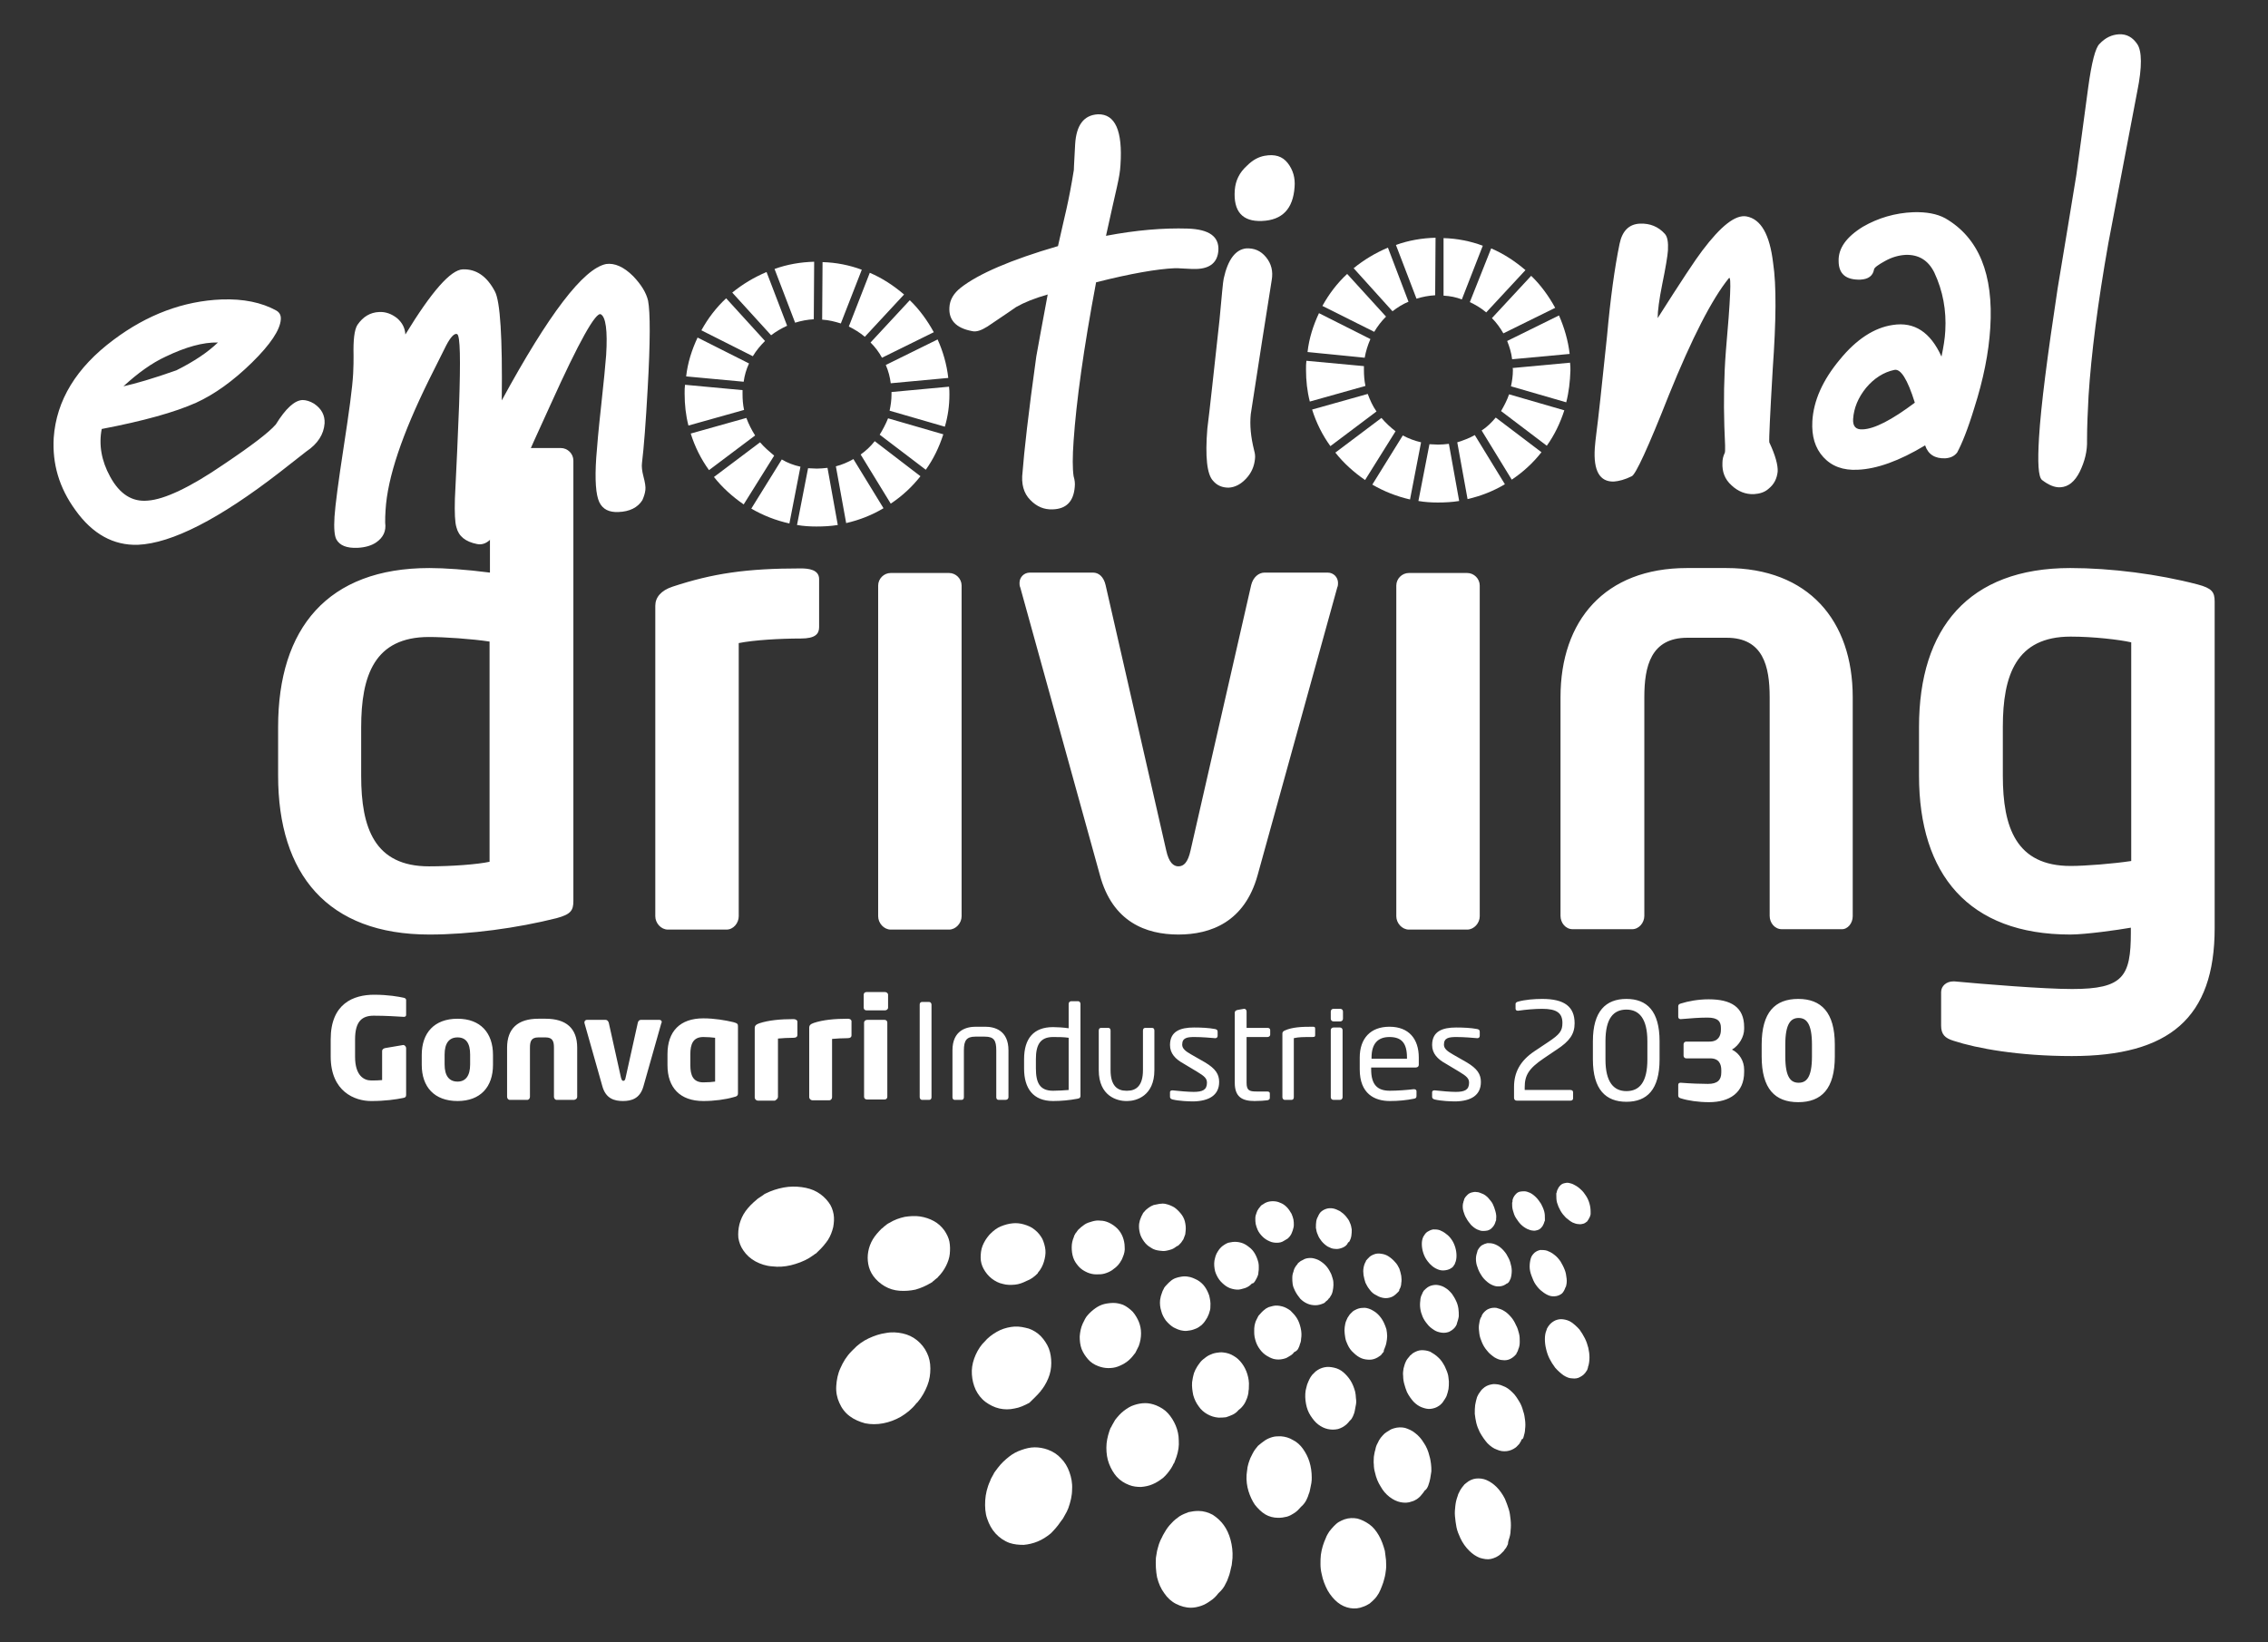 <?xml version="1.0" encoding="UTF-8"?> <!-- Generator: Adobe Illustrator 24.1.0, SVG Export Plug-In . SVG Version: 6.00 Build 0) --> <svg xmlns="http://www.w3.org/2000/svg" xmlns:xlink="http://www.w3.org/1999/xlink" version="1.1" id="Capa_1" x="0px" y="0px" viewBox="0 0 595.3 431" style="enable-background:new 0 0 595.3 431;" xml:space="preserve"><rect x="0" y="0" width="595.3" height="431" fill="#333333" stroke="none"/> <style type="text/css"> .st0{fill:#FFFFFF;} </style> <g> <path class="st0" d="M396,404.2c0.3-0.8,0.5-1.7,0.5-2.5c0.1-0.9,0.1-1.8,0-2.8c-0.1-0.9-0.2-1.9-0.5-2.8c-0.3-0.9-0.6-1.8-1-2.7 c-0.6-1.2-1.4-2.3-2.2-3.1c-0.8-0.8-1.7-1.4-2.6-1.8c-0.9-0.4-1.9-0.5-2.8-0.4c-0.9,0.1-1.8,0.5-2.6,1.2c-0.3,0.2-0.5,0.4-0.7,0.7 c-0.2,0.2-0.4,0.5-0.6,0.8c-0.2,0.3-0.4,0.6-0.5,0.9c-0.2,0.3-0.3,0.6-0.4,1c-0.3,0.8-0.5,1.6-0.6,2.5c-0.1,0.9-0.2,1.8-0.1,2.8 c0.1,1,0.2,1.9,0.4,2.9c0.2,1,0.6,1.9,1,2.8c0.6,1.3,1.4,2.4,2.3,3.3c0.9,0.9,1.8,1.5,2.8,1.9c1,0.3,2,0.5,2.9,0.3 c0.9-0.2,1.9-0.6,2.7-1.4c0.2-0.2,0.5-0.5,0.7-0.7c0.2-0.3,0.4-0.6,0.6-0.8c0.2-0.3,0.3-0.6,0.5-1 C395.8,404.9,395.9,404.6,396,404.2"></path> <path class="st0" d="M329.4,336.3c0.2-0.3,0.4-0.7,0.6-1.1c0.2-0.4,0.3-0.8,0.3-1.2c0.1-0.4,0.1-0.9,0.1-1.3c0-0.5,0-0.9-0.1-1.3 c-0.2-0.8-0.5-1.6-0.9-2.3c-0.4-0.7-0.9-1.3-1.6-1.8c-0.6-0.5-1.3-0.9-2-1.1c-0.7-0.2-1.5-0.3-2.3-0.2c-0.4,0.1-0.7,0.1-1.1,0.2 c-0.3,0.1-0.7,0.3-1,0.5c-0.3,0.2-0.6,0.4-0.8,0.6c-0.3,0.3-0.5,0.5-0.7,0.8c-0.2,0.3-0.4,0.6-0.6,1c-0.2,0.4-0.3,0.8-0.4,1.2 c-0.1,0.4-0.2,0.8-0.2,1.3c0,0.4,0,0.9,0.1,1.4c0.1,0.9,0.5,1.7,0.9,2.4c0.4,0.7,1,1.3,1.6,1.8c0.6,0.5,1.3,0.9,2.1,1.1 c0.8,0.2,1.6,0.3,2.3,0.1c0.4-0.1,0.7-0.2,1.1-0.3c0.3-0.1,0.7-0.3,1-0.5c0.3-0.2,0.5-0.4,0.8-0.7 C329,336.9,329.2,336.6,329.4,336.3"></path> <path class="st0" d="M340.7,354.1c0.2-0.4,0.4-0.8,0.5-1.3c0.2-0.4,0.3-0.9,0.3-1.3c0.1-0.5,0.1-1,0.1-1.4c0-0.5-0.1-1-0.2-1.5 c-0.2-0.9-0.5-1.8-1-2.6c-0.5-0.8-1.1-1.4-1.7-2c-0.7-0.5-1.4-0.9-2.2-1.1c-0.8-0.2-1.6-0.3-2.4-0.1c-0.4,0.1-0.8,0.2-1.1,0.3 c-0.3,0.2-0.7,0.3-1,0.6c-0.3,0.2-0.6,0.5-0.9,0.8c-0.3,0.3-0.5,0.6-0.8,0.9c-0.2,0.4-0.4,0.8-0.6,1.2c-0.2,0.4-0.3,0.9-0.4,1.3 c-0.1,0.5-0.1,1-0.1,1.5c0,0.5,0,1,0.1,1.5c0.2,1,0.5,1.9,1,2.7c0.5,0.8,1.1,1.5,1.8,2c0.7,0.5,1.5,0.9,2.2,1.1 c0.8,0.2,1.7,0.2,2.5,0c0.4-0.1,0.8-0.2,1.1-0.4c0.3-0.2,0.7-0.4,1-0.6c0.3-0.2,0.6-0.5,0.8-0.8 C340.2,354.7,340.5,354.4,340.7,354.1"></path> <path class="st0" d="M355.1,371.8c0.2-0.5,0.4-0.9,0.5-1.5c0.1-0.5,0.2-1,0.3-1.6c0.1-0.5,0.1-1.1,0-1.7c0-0.6-0.1-1.1-0.2-1.7 c-0.3-1.1-0.7-2.1-1.2-2.9c-0.5-0.8-1.2-1.6-1.9-2.2c-0.7-0.6-1.5-1-2.4-1.2c-0.9-0.2-1.7-0.3-2.6-0.1c-0.4,0.1-0.8,0.2-1.2,0.4 c-0.4,0.2-0.7,0.4-1.1,0.7c-0.3,0.3-0.6,0.6-0.9,0.9c-0.3,0.4-0.5,0.7-0.7,1.1c-0.2,0.4-0.4,0.9-0.6,1.4c-0.1,0.5-0.3,1-0.4,1.6 c-0.1,0.6-0.1,1.1-0.1,1.7c0,0.6,0.1,1.2,0.2,1.8c0.2,1.1,0.6,2.2,1.2,3.1c0.6,0.9,1.2,1.7,2,2.3c0.8,0.6,1.6,1,2.5,1.2 c0.9,0.2,1.8,0.2,2.7,0c0.4-0.1,0.8-0.3,1.2-0.5c0.4-0.2,0.7-0.5,1-0.7c0.3-0.3,0.6-0.6,0.9-1C354.7,372.6,354.9,372.2,355.1,371.8 "></path> <path class="st0" d="M374.9,389.9c0.2-0.6,0.4-1.2,0.5-1.8c0.1-0.6,0.2-1.3,0.3-1.9c0-0.7,0-1.3-0.1-2c-0.1-0.7-0.2-1.4-0.4-2 c-0.3-1.3-0.8-2.5-1.5-3.5c-0.6-1-1.4-1.9-2.2-2.5c-0.8-0.7-1.8-1.1-2.7-1.4c-0.9-0.2-1.9-0.2-2.9,0.1c-0.4,0.1-0.9,0.3-1.3,0.6 c-0.4,0.2-0.8,0.5-1.2,0.8c-0.3,0.3-0.7,0.7-1,1.1c-0.3,0.4-0.6,0.9-0.8,1.4c-0.3,0.5-0.5,1.1-0.6,1.7c-0.2,0.6-0.3,1.3-0.4,1.9 c0,0.7-0.1,1.4,0,2c0,0.7,0.1,1.4,0.3,2.1c0.3,1.4,0.8,2.6,1.5,3.7c0.6,1.1,1.4,2,2.3,2.7c0.9,0.7,1.9,1.2,2.9,1.4 c1,0.2,2,0.2,3-0.2c0.5-0.1,0.9-0.4,1.3-0.6c0.4-0.3,0.8-0.6,1.1-1c0.3-0.4,0.7-0.8,0.9-1.2C374.5,390.9,374.7,390.4,374.9,389.9"></path> <path class="st0" d="M349.2,340.3c0.3-0.4,0.5-0.9,0.6-1.4c0.1-0.5,0.2-1.1,0.2-1.6c0-0.5,0-1.1-0.2-1.7c-0.2-0.6-0.3-1.1-0.6-1.6 c-0.4-0.8-0.8-1.4-1.4-2c-0.5-0.5-1.2-1-1.8-1.3c-0.7-0.3-1.4-0.5-2-0.5c-0.7,0-1.4,0.1-2,0.5c-0.2,0.1-0.4,0.2-0.6,0.3 c-0.2,0.1-0.3,0.3-0.5,0.4c-0.2,0.1-0.3,0.3-0.4,0.5c-0.2,0.2-0.3,0.3-0.4,0.5c-0.3,0.4-0.5,0.9-0.6,1.4c-0.2,0.5-0.3,1-0.3,1.6 c0,0.5,0,1.1,0.1,1.7c0.1,0.6,0.3,1.1,0.6,1.7c0.4,0.8,0.9,1.5,1.4,2.1c0.6,0.6,1.2,1,1.9,1.3c0.7,0.3,1.4,0.4,2.1,0.4 c0.7,0,1.4-0.2,2.1-0.5c0.2-0.1,0.4-0.2,0.5-0.4c0.2-0.1,0.3-0.3,0.5-0.4c0.1-0.1,0.3-0.3,0.4-0.5 C349,340.7,349.1,340.5,349.2,340.3"></path> <path class="st0" d="M363.4,354c0.2-0.5,0.4-1,0.5-1.6c0.1-0.5,0.2-1.1,0.2-1.7c0-0.6-0.1-1.2-0.2-1.8c-0.2-0.6-0.4-1.2-0.7-1.8 c-0.4-0.8-0.9-1.5-1.5-2.1c-0.6-0.6-1.3-1-1.9-1.3c-0.7-0.3-1.4-0.5-2.1-0.4c-0.7,0-1.4,0.2-2.1,0.6c-0.2,0.1-0.4,0.2-0.6,0.4 c-0.2,0.2-0.3,0.3-0.5,0.5c-0.2,0.2-0.3,0.3-0.4,0.5c-0.1,0.2-0.3,0.4-0.4,0.6c-0.2,0.5-0.5,1-0.6,1.6c-0.1,0.5-0.2,1.1-0.2,1.7 c0,0.6,0.1,1.2,0.2,1.9c0.1,0.6,0.3,1.2,0.6,1.8c0.4,0.9,0.9,1.6,1.6,2.2c0.6,0.6,1.3,1.1,2,1.4c0.7,0.3,1.5,0.4,2.2,0.4 c0.7,0,1.4-0.2,2.1-0.6c0.2-0.1,0.4-0.3,0.6-0.4c0.2-0.1,0.4-0.3,0.5-0.5c0.2-0.2,0.3-0.4,0.5-0.6 C363.2,354.4,363.3,354.2,363.4,354"></path> <path class="st0" d="M379.7,366.4c0.2-0.6,0.4-1.2,0.5-1.8c0.1-0.6,0.1-1.3,0.1-2c-0.1-0.7-0.1-1.4-0.3-2c-0.2-0.7-0.5-1.3-0.8-2 c-0.5-0.9-1-1.7-1.7-2.3c-0.6-0.6-1.4-1.1-2.1-1.5c-0.8-0.3-1.5-0.4-2.2-0.4c-0.8,0-1.5,0.3-2.2,0.7c-0.2,0.1-0.4,0.3-0.6,0.5 c-0.2,0.1-0.4,0.3-0.5,0.5c-0.2,0.2-0.3,0.4-0.5,0.6c-0.1,0.2-0.3,0.4-0.4,0.7c-0.3,0.6-0.4,1.1-0.6,1.8c-0.1,0.6-0.2,1.3-0.1,2 c0,0.7,0.1,1.4,0.3,2.1c0.2,0.7,0.4,1.4,0.7,2.1c0.5,1,1.1,1.8,1.7,2.5c0.7,0.7,1.4,1.2,2.2,1.5c0.8,0.3,1.6,0.5,2.3,0.4 c0.8-0.1,1.5-0.3,2.2-0.8c0.2-0.1,0.4-0.3,0.6-0.5c0.2-0.2,0.4-0.4,0.5-0.6c0.1-0.2,0.3-0.4,0.4-0.6 C379.5,366.9,379.6,366.6,379.7,366.4"></path> <path class="st0" d="M399.9,377.2c0.2-0.7,0.4-1.4,0.4-2.1c0.1-0.7,0.1-1.5,0-2.3c-0.1-0.8-0.2-1.6-0.5-2.4 c-0.2-0.8-0.5-1.6-0.9-2.3c-0.6-1-1.2-2-2-2.7c-0.7-0.7-1.5-1.3-2.4-1.6c-0.8-0.4-1.7-0.5-2.5-0.5c-0.8,0.1-1.6,0.3-2.3,0.8 c-0.2,0.2-0.4,0.3-0.6,0.5c-0.2,0.2-0.4,0.4-0.5,0.6c-0.2,0.2-0.3,0.5-0.5,0.7c-0.1,0.3-0.3,0.5-0.4,0.8c-0.2,0.7-0.4,1.4-0.5,2.1 c-0.1,0.7-0.1,1.5-0.1,2.3c0.1,0.8,0.2,1.6,0.4,2.4c0.2,0.8,0.5,1.6,0.9,2.4c0.6,1.1,1.3,2.1,2,2.9c0.8,0.8,1.6,1.4,2.5,1.7 c0.9,0.4,1.7,0.5,2.6,0.4c0.8-0.1,1.6-0.4,2.4-1c0.2-0.2,0.4-0.4,0.6-0.6c0.2-0.2,0.4-0.4,0.5-0.7c0.2-0.2,0.3-0.5,0.4-0.8 C399.7,377.8,399.8,377.5,399.9,377.2"></path> <path class="st0" d="M367.3,338.5c0.3-0.5,0.5-1.1,0.5-1.7c0.1-0.6,0.1-1.2,0-1.9c-0.1-0.6-0.3-1.3-0.5-1.9 c-0.3-0.6-0.6-1.2-1.1-1.7c-0.5-0.6-1.1-1.1-1.7-1.5c-0.6-0.4-1.2-0.6-1.9-0.7c-0.6-0.1-1.3-0.1-1.8,0.1c-0.6,0.2-1.2,0.5-1.6,1 c-0.1,0.1-0.1,0.1-0.2,0.2c-0.1,0.1-0.1,0.1-0.2,0.2c0,0.1-0.1,0.2-0.2,0.2c0,0.1-0.1,0.2-0.1,0.3c-0.3,0.5-0.5,1.1-0.6,1.7 c-0.1,0.6-0.1,1.2,0,1.9c0.1,0.7,0.3,1.3,0.5,2c0.3,0.6,0.6,1.2,1.1,1.8c0.5,0.7,1.1,1.2,1.8,1.5c0.6,0.4,1.3,0.6,1.9,0.7 c0.7,0.1,1.3,0,1.9-0.2c0.6-0.2,1.1-0.6,1.6-1.1c0.1-0.1,0.1-0.1,0.2-0.2c0.1-0.1,0.1-0.1,0.2-0.2c0.1-0.1,0.1-0.2,0.2-0.2 C367.2,338.6,367.2,338.6,367.3,338.5"></path> <path class="st0" d="M382.4,347.4c0.2-0.6,0.4-1.2,0.5-1.9c0-0.7,0-1.4-0.1-2c-0.1-0.7-0.3-1.4-0.6-2c-0.3-0.7-0.7-1.3-1.1-1.9 c-0.6-0.7-1.1-1.2-1.8-1.6c-0.6-0.4-1.3-0.6-1.9-0.7c-0.6-0.1-1.3,0-1.9,0.2c-0.6,0.2-1.1,0.6-1.6,1.1c-0.1,0.1-0.1,0.1-0.2,0.2 c-0.1,0.1-0.1,0.2-0.1,0.2c-0.1,0.1-0.1,0.2-0.2,0.3c0,0.1-0.1,0.2-0.1,0.3c-0.3,0.5-0.5,1.2-0.5,1.8c-0.1,0.7-0.1,1.4,0,2.1 c0.1,0.7,0.3,1.4,0.6,2.1c0.3,0.7,0.7,1.3,1.2,1.9c0.5,0.7,1.2,1.2,1.8,1.6c0.6,0.4,1.3,0.6,2,0.7c0.7,0.1,1.3,0,1.9-0.2 c0.6-0.3,1.1-0.6,1.6-1.2c0.1-0.1,0.1-0.2,0.2-0.3c0.1-0.1,0.1-0.2,0.1-0.2c0.1-0.1,0.1-0.2,0.2-0.3 C382.3,347.5,382.4,347.4,382.4,347.4"></path> <path class="st0" d="M398.5,354.2c0.3-0.6,0.4-1.3,0.4-2c0-0.7,0-1.5-0.2-2.2c-0.2-0.8-0.4-1.5-0.8-2.2c-0.3-0.7-0.7-1.4-1.2-2 c-0.6-0.7-1.2-1.3-1.9-1.7c-0.6-0.4-1.3-0.6-2-0.8c-0.7-0.1-1.4,0-1.9,0.2c-0.6,0.2-1.1,0.6-1.6,1.2c-0.1,0.1-0.1,0.2-0.2,0.3 c-0.1,0.1-0.1,0.2-0.1,0.2c-0.1,0.1-0.1,0.2-0.1,0.3c0,0.1-0.1,0.2-0.2,0.3c-0.3,0.6-0.4,1.3-0.5,2c-0.1,0.7,0,1.5,0.1,2.3 c0.1,0.8,0.4,1.6,0.7,2.3c0.3,0.7,0.7,1.4,1.3,2.1c0.6,0.8,1.3,1.3,2,1.8c0.7,0.4,1.4,0.7,2.1,0.7c0.7,0.1,1.4,0,2-0.3 c0.6-0.3,1.1-0.7,1.6-1.3c0-0.1,0.1-0.2,0.1-0.3c0.1-0.1,0.1-0.2,0.2-0.3c0-0.1,0.1-0.2,0.1-0.3 C398.5,354.4,398.5,354.3,398.5,354.2"></path> <path class="st0" d="M416.9,358.6c0.2-0.7,0.3-1.5,0.3-2.3c0-0.8-0.1-1.6-0.3-2.5c-0.2-0.8-0.5-1.7-0.9-2.5 c-0.4-0.8-0.9-1.6-1.4-2.3c-0.7-0.8-1.4-1.4-2.1-1.9c-0.7-0.5-1.5-0.7-2.2-0.8c-0.7-0.1-1.4,0-2.1,0.3c-0.6,0.3-1.2,0.7-1.7,1.4 c-0.1,0.1-0.1,0.2-0.2,0.3c0,0.1-0.1,0.2-0.2,0.3c0,0.1-0.1,0.2-0.1,0.3c0,0.1-0.1,0.2-0.1,0.3c-0.3,0.7-0.4,1.5-0.4,2.3 c0,0.8,0.1,1.7,0.3,2.5c0.2,0.9,0.5,1.8,0.9,2.6c0.4,0.8,0.9,1.6,1.5,2.4c0.7,0.8,1.5,1.5,2.2,2c0.8,0.5,1.5,0.8,2.3,0.8 c0.7,0.1,1.5,0,2.1-0.4c0.6-0.3,1.2-0.8,1.6-1.5c0.1-0.1,0.1-0.2,0.2-0.3c0-0.1,0.1-0.2,0.1-0.3c0-0.1,0.1-0.2,0.1-0.3 C416.8,358.8,416.8,358.7,416.9,358.6"></path> <path class="st0" d="M381.9,331.7C381.9,331.6,381.9,331.6,381.9,331.7C381.9,331.6,381.9,331.6,381.9,331.7l0-0.1c0,0,0,0,0,0 c0.3-0.6,0.4-1.3,0.4-2c0-0.7-0.1-1.4-0.3-2.1c-0.2-0.7-0.5-1.4-0.9-2c-0.4-0.6-0.9-1.2-1.5-1.6c-0.6-0.5-1.2-0.8-1.7-1 c-0.6-0.2-1.2-0.2-1.7-0.2c-0.6,0.1-1,0.3-1.5,0.6c-0.5,0.3-0.8,0.8-1.1,1.3c0,0,0,0,0,0l0,0c0,0,0,0,0,0c0,0,0,0,0,0 c-0.3,0.6-0.4,1.3-0.4,1.9c0,0.7,0.1,1.4,0.3,2.1c0.2,0.7,0.5,1.4,0.9,2c0.4,0.6,0.9,1.2,1.5,1.7c0.6,0.5,1.2,0.8,1.8,1 c0.6,0.2,1.2,0.2,1.8,0.1c0.6-0.1,1.1-0.3,1.5-0.6C381.3,332.7,381.6,332.2,381.9,331.7"></path> <path class="st0" d="M396.4,335.8C396.4,335.8,396.4,335.8,396.4,335.8C396.4,335.8,396.4,335.8,396.4,335.8 C396.5,335.8,396.5,335.7,396.4,335.8c0.1-0.1,0.1-0.1,0.1-0.2c0.2-0.6,0.3-1.3,0.3-2.1c0-0.7-0.2-1.5-0.4-2.2 c-0.2-0.7-0.6-1.4-1-2.1c-0.4-0.6-0.9-1.2-1.5-1.7c-0.6-0.5-1.2-0.8-1.8-1c-0.6-0.2-1.2-0.2-1.7-0.2c-0.5,0.1-1,0.3-1.5,0.6 c-0.4,0.3-0.8,0.8-1.1,1.4c0,0,0,0,0,0c0,0,0,0,0,0c0,0,0,0,0,0c0,0,0,0,0,0.1c-0.2,0.6-0.4,1.3-0.4,2c0,0.7,0.1,1.5,0.4,2.2 c0.2,0.7,0.6,1.5,1,2.1c0.4,0.7,1,1.3,1.6,1.8c0.6,0.5,1.2,0.8,1.8,1c0.6,0.2,1.2,0.2,1.8,0.1c0.5-0.1,1-0.3,1.5-0.7 C395.8,336.9,396.2,336.4,396.4,335.8"></path> <path class="st0" d="M410.9,337.9C410.9,337.9,410.9,337.9,410.9,337.9C410.9,337.8,410.9,337.8,410.9,337.9c0-0.1,0.1-0.1,0.1-0.1 c0,0,0,0,0,0c0.2-0.7,0.3-1.4,0.2-2.2c-0.1-0.8-0.2-1.6-0.5-2.3c-0.3-0.8-0.7-1.5-1.1-2.2c-0.5-0.7-1-1.3-1.7-1.8 c-0.6-0.5-1.3-0.8-1.8-1c-0.6-0.2-1.2-0.2-1.8-0.2c-0.5,0.1-1,0.3-1.5,0.7c-0.4,0.4-0.8,0.8-1,1.5c0,0,0,0,0,0c0,0,0,0,0,0l0,0 c0,0,0,0,0,0c-0.2,0.7-0.3,1.4-0.3,2.2c0,0.8,0.2,1.6,0.5,2.4c0.3,0.8,0.6,1.6,1.1,2.3c0.5,0.7,1,1.3,1.7,1.8 c0.6,0.5,1.3,0.9,1.9,1.1c0.6,0.2,1.2,0.2,1.8,0.1c0.5-0.1,1-0.3,1.5-0.7C410.4,339.1,410.7,338.5,410.9,337.9"></path> <path class="st0" d="M392.4,321.1c0-0.1,0.1-0.2,0.1-0.3c0-0.1,0.1-0.2,0.1-0.3c0.1-0.1,0.1-0.2,0.1-0.3c0-0.1,0-0.2,0-0.3 c0.1-0.6,0-1.3-0.2-2c-0.2-0.7-0.4-1.3-0.7-1.9c-0.3-0.6-0.8-1.1-1.2-1.6c-0.5-0.5-1-0.9-1.6-1.1c-0.5-0.2-0.9-0.4-1.4-0.4 c-0.5-0.1-0.9,0-1.3,0.1c-0.4,0.1-0.8,0.3-1.1,0.6c-0.3,0.3-0.6,0.6-0.8,1c-0.1,0.1-0.1,0.2-0.1,0.3c0,0.1-0.1,0.2-0.1,0.3 c0,0.1-0.1,0.2-0.1,0.3c0,0.1,0,0.2-0.1,0.4c-0.1,0.6-0.1,1.3,0.1,2c0.2,0.6,0.4,1.3,0.8,1.9c0.3,0.6,0.8,1.2,1.2,1.7 c0.5,0.5,1,0.9,1.6,1.2c0.5,0.2,1,0.4,1.4,0.4c0.5,0,0.9,0,1.3-0.1c0.4-0.1,0.8-0.3,1.1-0.6C392,321.9,392.2,321.6,392.4,321.1"></path> <path class="st0" d="M405.2,321.2c0-0.1,0.1-0.2,0.1-0.3c0-0.1,0.1-0.2,0.1-0.3c0.1-0.1,0.1-0.2,0.1-0.3c0-0.1,0-0.2,0-0.4 c0-0.7,0-1.3-0.2-2c-0.2-0.7-0.5-1.3-0.8-1.9c-0.4-0.6-0.8-1.2-1.3-1.7c-0.5-0.5-1-0.9-1.6-1.2c-0.5-0.2-1-0.4-1.4-0.4 c-0.5,0-0.9,0-1.3,0.1c-0.4,0.1-0.7,0.3-1,0.6c-0.3,0.3-0.5,0.6-0.7,1c0,0.1-0.1,0.2-0.1,0.3c0,0.1-0.1,0.2-0.1,0.3 c0,0.1,0,0.2,0,0.3c0,0.1,0,0.2-0.1,0.4c0,0.7,0,1.3,0.2,2c0.2,0.7,0.4,1.4,0.8,2c0.4,0.6,0.8,1.2,1.3,1.7c0.5,0.5,1.1,0.9,1.7,1.2 c0.5,0.2,1,0.4,1.4,0.4c0.4,0.1,0.9,0,1.2-0.1c0.4-0.1,0.7-0.3,1-0.6C404.8,322,405,321.7,405.2,321.2"></path> <path class="st0" d="M417.3,319.4c0-0.1,0.1-0.2,0.1-0.3c0-0.1,0.1-0.2,0.1-0.4c0-0.1,0-0.2,0-0.3c0-0.1,0-0.2,0-0.4 c0-0.7-0.1-1.4-0.3-2.1c-0.2-0.7-0.5-1.4-0.9-2c-0.4-0.6-0.8-1.2-1.4-1.7c-0.5-0.5-1.1-0.9-1.7-1.2c-0.5-0.3-1-0.4-1.4-0.5 c-0.5-0.1-0.9,0-1.3,0.1c-0.4,0.1-0.7,0.3-1,0.6c-0.3,0.3-0.5,0.6-0.7,1.1c-0.1,0.1-0.1,0.2-0.1,0.3c0,0.1-0.1,0.2-0.1,0.3 c0,0.1,0,0.2-0.1,0.3c0,0.1,0,0.3,0,0.4c0,0.7,0,1.4,0.2,2.1c0.2,0.7,0.5,1.4,0.9,2.1c0.4,0.7,0.9,1.3,1.4,1.8 c0.6,0.5,1.2,1,1.8,1.3c0.5,0.2,1,0.4,1.5,0.4c0.5,0.1,0.9,0,1.3-0.1c0.4-0.1,0.7-0.4,1-0.6C416.9,320.2,417.1,319.8,417.3,319.4"></path> <path class="st0" d="M214.7,328.5c1-0.9,1.9-2,2.6-3c0.7-1.1,1.1-2.2,1.4-3.4c0.2-1.1,0.3-2.3,0.1-3.4c-0.2-1.1-0.6-2.2-1.3-3.1 c-0.8-1.1-1.8-2-3-2.7c-1.2-0.7-2.6-1.1-4.1-1.3c-1.5-0.2-3.1-0.2-4.7,0.1c-1.6,0.3-3.2,0.8-4.8,1.6c-0.2,0.1-0.4,0.2-0.6,0.4 c-0.2,0.1-0.4,0.3-0.6,0.4c-0.2,0.1-0.4,0.3-0.6,0.4c-0.2,0.1-0.4,0.3-0.5,0.4c-1.1,0.9-2.1,1.9-2.9,3c-0.8,1.1-1.3,2.3-1.6,3.4 c-0.3,1.2-0.4,2.4-0.3,3.6c0.2,1.2,0.6,2.3,1.3,3.3c0.8,1.2,1.9,2.2,3.2,2.9c1.3,0.7,2.8,1.2,4.4,1.3c1.6,0.2,3.2,0.1,4.9-0.3 c1.6-0.4,3.3-1,4.8-1.9c0.2-0.1,0.4-0.3,0.6-0.4c0.2-0.1,0.4-0.3,0.6-0.4c0.2-0.2,0.4-0.3,0.6-0.4 C214.4,328.8,214.6,328.6,214.7,328.5"></path> <path class="st0" d="M240.4,368.5C240.5,368.5,240.5,368.5,240.4,368.5c0.1-0.1,0.1-0.2,0.2-0.2c0,0,0-0.1,0.1-0.1 c0,0,0.1-0.1,0.1-0.1c1.2-1.4,2-2.9,2.6-4.4c0.6-1.5,0.8-3,0.8-4.5c0-1.5-0.3-2.9-0.9-4.1c-0.6-1.3-1.5-2.4-2.6-3.3 c-1.1-0.9-2.4-1.5-3.8-1.8c-1.4-0.3-2.9-0.4-4.4-0.1c-1.5,0.2-3,0.7-4.5,1.4c-1.5,0.7-2.9,1.7-4.1,3c0,0-0.1,0-0.1,0.1 c0,0-0.1,0.1-0.1,0.1c0,0-0.1,0.1-0.1,0.1c0,0-0.1,0.1-0.1,0.1c-1.3,1.3-2.2,2.8-2.9,4.4c-0.7,1.5-1,3.1-1.1,4.7 c-0.1,1.6,0.2,3.1,0.8,4.4c0.6,1.4,1.5,2.6,2.7,3.5c1.2,0.9,2.6,1.5,4.1,1.9c1.5,0.3,3.1,0.3,4.7,0c1.6-0.3,3.2-0.9,4.6-1.7 C237.9,371,239.3,369.9,240.4,368.5"></path> <path class="st0" d="M246.2,335.2c0.9-0.9,1.6-1.9,2.1-2.9c0.5-1,0.9-2.1,1-3.2c0.1-1.1,0.1-2.1-0.1-3.2c-0.2-1-0.7-2-1.3-2.9 c-0.8-1.1-1.7-1.9-2.8-2.5c-1.1-0.6-2.3-1-3.6-1.2c-1.3-0.2-2.7-0.1-4,0.1c-1.4,0.3-2.8,0.8-4.1,1.6c-0.2,0.1-0.4,0.2-0.5,0.3 c-0.2,0.1-0.3,0.2-0.5,0.4c-0.2,0.1-0.3,0.2-0.5,0.4c-0.1,0.1-0.3,0.3-0.5,0.4c-0.9,0.9-1.7,1.8-2.3,2.8c-0.6,1-1,2.1-1.2,3.2 c-0.2,1.1-0.2,2.2,0,3.3c0.2,1.1,0.6,2.1,1.3,3.1c0.8,1.1,1.8,2,3,2.7c1.2,0.7,2.5,1.1,3.9,1.2c1.4,0.1,2.8,0,4.2-0.3 c1.4-0.4,2.8-1,4.1-1.8c0.2-0.1,0.4-0.2,0.5-0.4c0.2-0.1,0.3-0.2,0.5-0.4c0.2-0.1,0.3-0.3,0.5-0.4 C245.9,335.5,246.1,335.4,246.2,335.2"></path> <path class="st0" d="M278.4,399.4c0.2-0.3,0.4-0.5,0.6-0.8c0.2-0.3,0.3-0.6,0.5-0.9c0.2-0.3,0.3-0.6,0.5-0.9 c0.1-0.3,0.3-0.6,0.4-0.9c0.6-1.7,1-3.3,1-5c0.1-1.6-0.2-3.1-0.7-4.5c-0.5-1.4-1.2-2.6-2.2-3.6c-0.9-1-2.1-1.8-3.5-2.3 c-1.1-0.4-2.3-0.6-3.4-0.6c-1.2,0-2.4,0.3-3.5,0.7c-1.2,0.4-2.3,1-3.3,1.8c-1,0.8-2,1.7-2.9,2.9c-0.2,0.3-0.4,0.5-0.6,0.8 c-0.2,0.3-0.4,0.5-0.5,0.8c-0.2,0.3-0.3,0.6-0.5,0.9c-0.2,0.3-0.3,0.6-0.4,0.9c-0.8,1.7-1.2,3.5-1.3,5.1c-0.1,1.7,0,3.4,0.5,4.8 c0.5,1.5,1.2,2.8,2.2,3.9c1,1.1,2.3,2,3.7,2.5c1.2,0.4,2.4,0.5,3.7,0.5c1.2-0.1,2.5-0.4,3.7-0.9c1.2-0.5,2.3-1.2,3.4-2.1 C276.7,401.6,277.6,400.6,278.4,399.4"></path> <path class="st0" d="M272.3,334.3C272.3,334.3,272.3,334.2,272.3,334.3c0.1-0.1,0.1-0.1,0.1-0.1c0,0,0,0,0,0c0,0,0-0.1,0-0.1 c0.8-0.9,1.3-1.9,1.6-2.9c0.3-1,0.5-2.1,0.4-3.1c-0.1-1-0.4-2-0.8-2.9c-0.5-0.9-1.1-1.7-2-2.4c-0.8-0.7-1.8-1.1-2.8-1.4 c-1-0.3-2-0.4-3-0.3c-1.1,0.1-2.1,0.4-3.1,0.8c-1,0.4-1.9,1.1-2.7,1.9c0,0,0,0-0.1,0.1c0,0,0,0-0.1,0.1c0,0,0,0,0,0 c0,0,0,0-0.1,0.1c-0.8,0.9-1.4,1.9-1.8,2.9c-0.4,1-0.5,2.1-0.5,3.1c0,1.1,0.3,2.1,0.8,3c0.5,0.9,1.2,1.8,2.1,2.5 c0.9,0.7,1.9,1.2,2.9,1.4c1,0.3,2.1,0.3,3.2,0.2c1.1-0.1,2.1-0.5,3.1-1C270.6,335.8,271.5,335.1,272.3,334.3"></path> <path class="st0" d="M273.2,365.1C273.2,365,273.3,365,273.2,365.1c0.1-0.1,0.1-0.2,0.1-0.2c0,0,0.1-0.1,0.1-0.1 c0,0,0.1-0.1,0.1-0.1c0.9-1.2,1.6-2.6,2-3.9c0.4-1.3,0.5-2.7,0.4-4c-0.1-1.3-0.4-2.6-1-3.7c-0.6-1.1-1.4-2.2-2.4-3 c-1-0.8-2.2-1.4-3.4-1.6c-1.2-0.3-2.5-0.4-3.7-0.2c-1.3,0.2-2.6,0.6-3.8,1.3c-1.2,0.7-2.3,1.5-3.3,2.7c0,0-0.1,0.1-0.1,0.1 c0,0-0.1,0.1-0.1,0.1c0,0,0,0.1-0.1,0.1c0,0,0,0-0.1,0.1c-1,1.2-1.7,2.5-2.2,3.9c-0.5,1.4-0.7,2.8-0.6,4.2c0.1,1.4,0.4,2.7,1,4 c0.6,1.2,1.4,2.3,2.6,3.2c1.1,0.8,2.3,1.4,3.6,1.7c1.3,0.3,2.7,0.3,4,0c1.3-0.2,2.6-0.8,3.9-1.5 C271.2,367.2,272.3,366.2,273.2,365.1"></path> <path class="st0" d="M321.7,415.7c0.3-0.5,0.5-1,0.7-1.6c0.2-0.5,0.4-1.1,0.5-1.6c0.1-0.6,0.3-1.2,0.4-1.7c0.1-0.6,0.1-1.2,0.2-1.8 c0.1-1.7-0.1-3.3-0.5-4.8c-0.4-1.5-1-2.8-1.8-3.9c-0.8-1.1-1.8-2-2.9-2.7c-1.1-0.6-2.4-1-3.7-1c-0.9,0-1.7,0.1-2.6,0.3 c-0.8,0.3-1.6,0.6-2.4,1.1c-0.7,0.5-1.5,1.1-2.1,1.8c-0.7,0.7-1.3,1.5-1.8,2.4c-0.3,0.5-0.6,1-0.8,1.5c-0.3,0.5-0.5,1.1-0.7,1.6 c-0.2,0.6-0.3,1.1-0.5,1.8c-0.1,0.6-0.2,1.2-0.3,1.8c-0.1,1.8,0,3.5,0.3,5.1c0.4,1.6,1,3,1.9,4.2c0.8,1.2,1.9,2.2,3.1,2.8 c1.2,0.6,2.5,1,3.9,1c0.9,0,1.8-0.2,2.7-0.5c0.9-0.3,1.7-0.8,2.4-1.3c0.8-0.5,1.5-1.2,2.1-2C320.7,417.4,321.3,416.6,321.7,415.7"></path> <path class="st0" d="M293.6,331.9c0.1-0.1,0.2-0.3,0.3-0.4c0.1-0.1,0.2-0.3,0.3-0.5c0.1-0.1,0.2-0.3,0.3-0.5 c0.1-0.2,0.1-0.3,0.2-0.5c0.4-0.9,0.6-1.8,0.5-2.7c0-0.9-0.2-1.8-0.5-2.6c-0.3-0.8-0.8-1.6-1.4-2.2c-0.6-0.6-1.4-1.2-2.3-1.6 c-0.7-0.3-1.4-0.5-2.2-0.5c-0.7-0.1-1.4,0-2.1,0.2c-0.7,0.2-1.4,0.4-2,0.8c-0.6,0.4-1.2,0.9-1.7,1.4c-0.1,0.1-0.2,0.3-0.3,0.4 c-0.1,0.2-0.2,0.3-0.3,0.4c-0.1,0.1-0.2,0.3-0.3,0.5c-0.1,0.2-0.2,0.3-0.2,0.5c-0.4,0.9-0.6,1.8-0.6,2.8c0,0.9,0.1,1.8,0.4,2.7 c0.3,0.9,0.8,1.6,1.4,2.3c0.6,0.7,1.4,1.2,2.3,1.6c0.7,0.3,1.5,0.5,2.3,0.5c0.8,0,1.5,0,2.2-0.2c0.7-0.2,1.4-0.5,2-0.9 C292.6,332.9,293.2,332.4,293.6,331.9"></path> <path class="st0" d="M297.6,355.6c0.1-0.2,0.3-0.3,0.4-0.5c0.1-0.2,0.2-0.4,0.3-0.6c0.1-0.2,0.2-0.4,0.3-0.6 c0.1-0.2,0.2-0.4,0.3-0.6c0.4-1.1,0.6-2.2,0.6-3.3c0-1.1-0.2-2.1-0.6-3.1c-0.4-0.9-0.9-1.8-1.6-2.6c-0.7-0.7-1.6-1.4-2.5-1.8 c-0.8-0.3-1.7-0.5-2.5-0.5c-0.8,0-1.7,0.1-2.5,0.3c-0.8,0.2-1.6,0.6-2.3,1.1c-0.7,0.5-1.4,1.1-2,1.8c-0.1,0.2-0.3,0.3-0.4,0.5 c-0.1,0.2-0.2,0.3-0.3,0.5c-0.1,0.2-0.2,0.4-0.3,0.6c-0.1,0.2-0.2,0.4-0.3,0.6c-0.5,1.1-0.7,2.2-0.8,3.4c0,1.1,0.1,2.2,0.5,3.3 c0.4,1,1,1.9,1.7,2.7c0.7,0.8,1.6,1.4,2.7,1.8c0.8,0.3,1.7,0.5,2.6,0.5c0.9,0,1.7-0.1,2.5-0.4c0.8-0.3,1.6-0.7,2.3-1.2 C296.4,357,297,356.4,297.6,355.6"></path> <path class="st0" d="M307.4,385.4c0.1-0.2,0.3-0.5,0.4-0.7c0.1-0.2,0.2-0.5,0.4-0.7c0.1-0.3,0.2-0.5,0.3-0.8 c0.1-0.3,0.2-0.5,0.3-0.8c0.5-1.5,0.7-2.9,0.6-4.3c0-1.4-0.3-2.7-0.8-3.9c-0.5-1.2-1.2-2.3-2-3.2c-0.8-0.9-1.9-1.6-3.1-2.1 c-1-0.4-2-0.6-2.9-0.6c-1,0-2,0.2-2.9,0.5c-1,0.3-1.9,0.9-2.7,1.5c-0.9,0.7-1.6,1.5-2.3,2.4c-0.1,0.2-0.3,0.5-0.4,0.7 c-0.1,0.2-0.3,0.5-0.4,0.7c-0.1,0.2-0.2,0.5-0.4,0.7c-0.1,0.3-0.2,0.5-0.3,0.8c-0.5,1.5-0.8,2.9-0.8,4.4c0,1.5,0.2,2.9,0.7,4.2 c0.5,1.3,1.2,2.5,2,3.4c0.9,1,2,1.7,3.3,2.2c1,0.4,2.1,0.5,3.1,0.5c1.1-0.1,2.1-0.3,3-0.7c1-0.4,1.9-1,2.8-1.7 C306.1,387.2,306.8,386.3,307.4,385.4"></path> <path class="st0" d="M362.7,416.4c0.3-0.7,0.5-1.4,0.7-2.2c0.2-0.7,0.3-1.5,0.4-2.3c0.1-0.8,0-1.6,0-2.4c-0.1-0.8-0.2-1.6-0.3-2.4 c-0.4-1.5-0.9-2.9-1.6-4.1c-0.7-1.2-1.5-2.2-2.5-2.9c-1-0.7-2-1.2-3.1-1.5c-1.1-0.2-2.2-0.2-3.4,0.2c-0.5,0.2-1,0.4-1.5,0.7 c-0.5,0.3-0.9,0.7-1.3,1.1c-0.4,0.4-0.8,0.9-1.2,1.4c-0.3,0.5-0.7,1.1-0.9,1.7c-0.3,0.7-0.6,1.4-0.8,2.1c-0.2,0.7-0.4,1.5-0.5,2.3 c-0.1,0.8-0.1,1.6-0.1,2.5c0,0.8,0.1,1.7,0.3,2.5c0.3,1.6,0.9,3.1,1.6,4.4c0.7,1.2,1.6,2.3,2.6,3.1c1,0.8,2.1,1.3,3.3,1.5 c1.1,0.2,2.3,0.1,3.5-0.4c0.6-0.2,1.1-0.5,1.6-0.8c0.5-0.4,0.9-0.8,1.3-1.2c0.4-0.4,0.8-1,1.1-1.5 C362.2,417.6,362.5,417,362.7,416.4"></path> <path class="st0" d="M309.9,326.3c0.2-0.2,0.3-0.4,0.5-0.7c0.2-0.2,0.3-0.5,0.4-0.8c0.1-0.2,0.2-0.5,0.3-0.8c0-0.3,0.1-0.6,0.1-0.9 c0.1-0.8,0-1.7-0.2-2.5c-0.2-0.8-0.6-1.5-1.1-2.1c-0.5-0.6-1.1-1.2-1.7-1.6c-0.7-0.4-1.4-0.7-2.3-0.9c-0.5-0.1-1-0.1-1.6,0 c-0.5,0.1-1,0.2-1.5,0.3c-0.5,0.2-0.9,0.4-1.3,0.7c-0.4,0.3-0.8,0.6-1.1,1c-0.2,0.2-0.4,0.4-0.5,0.7c-0.1,0.2-0.3,0.5-0.4,0.8 c-0.1,0.3-0.2,0.5-0.3,0.8c-0.1,0.3-0.1,0.6-0.2,0.9c-0.1,0.9,0,1.7,0.2,2.5c0.2,0.8,0.6,1.5,1.1,2.2c0.5,0.7,1.1,1.2,1.8,1.6 c0.7,0.5,1.5,0.7,2.4,0.8c0.6,0.1,1.1,0.1,1.6,0c0.5-0.1,1-0.2,1.5-0.4c0.5-0.2,0.9-0.5,1.3-0.8 C309.2,327.1,309.5,326.7,309.9,326.3"></path> <path class="st0" d="M316.4,346.6c0.2-0.3,0.3-0.5,0.5-0.8c0.1-0.3,0.3-0.6,0.4-0.9c0.1-0.3,0.2-0.6,0.3-1c0.1-0.3,0.1-0.7,0.1-1 c0.1-1-0.1-1.9-0.3-2.8c-0.3-0.9-0.7-1.7-1.2-2.4c-0.5-0.7-1.2-1.3-1.9-1.7c-0.8-0.4-1.6-0.8-2.5-0.9c-0.6-0.1-1.1-0.1-1.7,0 c-0.6,0.1-1.1,0.2-1.6,0.4c-0.5,0.2-1,0.5-1.4,0.9c-0.4,0.3-0.8,0.8-1.2,1.2c-0.2,0.2-0.4,0.5-0.5,0.8c-0.2,0.3-0.3,0.6-0.4,0.9 c-0.1,0.3-0.2,0.6-0.3,0.9c-0.1,0.3-0.1,0.7-0.2,1c-0.1,1,0,2,0.3,2.9c0.2,0.9,0.7,1.8,1.2,2.5c0.6,0.7,1.2,1.3,2,1.8 c0.8,0.4,1.6,0.8,2.6,0.9c0.6,0.1,1.2,0,1.8-0.1c0.6-0.1,1.1-0.3,1.6-0.5c0.5-0.2,1-0.6,1.4-0.9 C315.7,347.5,316.1,347.1,316.4,346.6"></path> <path class="st0" d="M326.6,368.5c0.2-0.3,0.4-0.7,0.5-1c0.2-0.4,0.3-0.7,0.4-1.1c0.1-0.4,0.2-0.7,0.2-1.2c0.1-0.4,0.1-0.8,0.1-1.2 c0.1-1.2-0.1-2.3-0.4-3.3c-0.3-1-0.8-2-1.4-2.8c-0.6-0.8-1.3-1.5-2.2-2c-0.8-0.5-1.7-0.8-2.7-0.9c-0.6-0.1-1.3,0-1.9,0.1 c-0.6,0.1-1.2,0.3-1.8,0.6c-0.6,0.3-1.1,0.7-1.6,1.1c-0.5,0.4-0.9,0.9-1.3,1.5c-0.2,0.3-0.4,0.6-0.6,1c-0.2,0.3-0.3,0.7-0.5,1.1 c-0.1,0.4-0.2,0.7-0.3,1.2c-0.1,0.4-0.1,0.8-0.2,1.2c-0.1,1.2,0.1,2.4,0.3,3.4c0.3,1.1,0.8,2.1,1.4,2.9c0.6,0.9,1.4,1.6,2.3,2.1 c0.9,0.5,1.8,0.8,2.9,0.9c0.7,0,1.3,0,2-0.1c0.6-0.2,1.2-0.4,1.8-0.7c0.6-0.3,1.1-0.7,1.5-1.2C325.8,369.6,326.2,369.1,326.6,368.5 "></path> <path class="st0" d="M343,393.5c0.2-0.4,0.4-0.9,0.5-1.3c0.2-0.4,0.3-0.9,0.4-1.4c0.1-0.5,0.2-1,0.3-1.5c0.1-0.5,0.1-1,0.1-1.5 c0-1.4-0.2-2.8-0.6-4.1c-0.4-1.3-1-2.4-1.7-3.4c-0.7-1-1.6-1.8-2.6-2.3c-1-0.6-2-0.9-3.2-1c-0.8,0-1.5,0-2.2,0.2 c-0.7,0.2-1.4,0.5-2,0.9c-0.6,0.4-1.2,0.9-1.8,1.4c-0.5,0.6-1,1.2-1.4,2c-0.2,0.4-0.4,0.8-0.6,1.2c-0.2,0.4-0.3,0.9-0.5,1.4 c-0.1,0.5-0.3,1-0.3,1.4c-0.1,0.5-0.1,1-0.2,1.6c-0.1,1.5,0.1,3,0.5,4.3c0.4,1.3,1,2.6,1.7,3.6c0.8,1,1.7,1.9,2.7,2.5 c1,0.6,2.2,0.9,3.4,0.9c0.8,0,1.5-0.1,2.3-0.3c0.7-0.2,1.4-0.6,2-1c0.6-0.4,1.2-1,1.7-1.6C342.2,394.9,342.7,394.2,343,393.5"></path> <path class="st0" d="M338.7,324.3c0.3-0.4,0.4-0.8,0.6-1.3c0.1-0.4,0.3-0.9,0.3-1.4c0-0.5,0-1-0.1-1.5c-0.1-0.5-0.3-1-0.5-1.5 c-0.4-0.7-0.8-1.3-1.3-1.8c-0.5-0.5-1.1-0.9-1.7-1.1c-0.6-0.3-1.3-0.4-1.9-0.4c-0.6,0-1.3,0.1-1.9,0.4c-0.2,0.1-0.4,0.2-0.5,0.3 c-0.2,0.1-0.3,0.2-0.5,0.3c-0.2,0.1-0.3,0.3-0.4,0.4c-0.1,0.1-0.2,0.3-0.4,0.5c-0.3,0.4-0.5,0.8-0.6,1.2c-0.2,0.5-0.3,0.9-0.3,1.4 c0,0.5,0,1,0.1,1.5c0.1,0.5,0.3,1,0.5,1.5c0.3,0.7,0.8,1.3,1.3,1.8c0.5,0.5,1.1,0.9,1.8,1.2c0.6,0.3,1.3,0.4,1.9,0.4 c0.7,0,1.3-0.1,1.9-0.5c0.2-0.1,0.3-0.2,0.5-0.3c0.2-0.1,0.3-0.2,0.5-0.3c0.1-0.1,0.3-0.3,0.4-0.4 C338.5,324.6,338.6,324.4,338.7,324.3"></path> <path class="st0" d="M354.1,326c0.3-0.5,0.5-1,0.6-1.6c0.1-0.6,0.1-1.2,0.1-1.7c-0.1-0.6-0.2-1.2-0.5-1.8c-0.2-0.6-0.6-1.1-1-1.6 c-0.5-0.6-1-1-1.6-1.4c-0.6-0.3-1.2-0.6-1.8-0.7c-0.6-0.1-1.2-0.1-1.8,0.1c-0.6,0.2-1.1,0.5-1.5,0.9c-0.1,0.1-0.1,0.1-0.1,0.2 c-0.1,0-0.1,0.1-0.2,0.2c0,0.1-0.1,0.1-0.1,0.2c-0.1,0.1-0.1,0.1-0.1,0.2c-0.3,0.5-0.5,1-0.6,1.5c-0.1,0.6-0.1,1.1-0.1,1.8 c0.1,0.6,0.2,1.2,0.5,1.8c0.2,0.6,0.6,1.2,1,1.7c0.5,0.6,1.1,1.1,1.6,1.4c0.6,0.3,1.2,0.6,1.8,0.6c0.7,0.1,1.2,0,1.8-0.2 c0.6-0.2,1.1-0.5,1.5-1c0-0.1,0.1-0.1,0.1-0.2c0-0.1,0.1-0.1,0.1-0.2c0.1,0,0.1-0.1,0.1-0.2C354.1,326.1,354.1,326,354.1,326"></path> <path class="st0" d="M120.1,267.4c-6.1,0-9.4,3.7-9.4,9.5v2.6c0,5.8,3.3,9.5,9.4,9.5c6,0,9.3-3.7,9.3-9.5v-2.6 C129.4,271.1,126.1,267.4,120.1,267.4L120.1,267.4z M123.4,279.4c0,3-1.2,4.5-3.3,4.5c-2.2,0-3.4-1.5-3.4-4.5v-2.6 c0-3,1.2-4.5,3.4-4.5c2.2,0,3.3,1.5,3.3,4.5V279.4L123.4,279.4z M151.5,287.9V275c0-5.1-2.9-7.6-8.3-7.6h-1.9 c-5.4,0-8.2,2.6-8.2,7.6v12.9c0,0.4,0.3,0.8,0.7,0.8h4.6c0.4,0,0.7-0.4,0.7-0.8V275c0-1.6,0.3-2.7,2.2-2.7h1.9 c1.9,0,2.2,1.1,2.2,2.7v12.9c0,0.4,0.3,0.8,0.7,0.8h4.6C151.2,288.6,151.5,288.3,151.5,287.9L151.5,287.9z M173.7,268.3 c0-0.4-0.3-0.6-0.6-0.6h-4.9c-0.4,0-0.7,0.3-0.8,0.8l-3.2,14.4c-0.1,0.6-0.3,0.8-0.6,0.8c-0.3,0-0.4-0.2-0.6-0.8l-3.2-14.4 c-0.1-0.4-0.4-0.8-0.8-0.8H154c-0.3,0-0.6,0.3-0.6,0.6c0,0.1,0,0.1,0,0.2l4.7,16.6c0.9,3.3,3.2,3.9,5.4,3.9c2.2,0,4.5-0.6,5.4-3.9 l4.7-16.6C173.7,268.4,173.7,268.4,173.7,268.3L173.7,268.3z M193.7,287v-17.6c0-0.6-0.1-0.8-1.2-1.1c-2.1-0.5-5-1-7.9-1 c-6.1,0-9.4,3.4-9.4,9.4v2.9c0,5.9,3.3,9.4,9.4,9.4c2.9,0,5.8-0.4,7.9-1C193.5,287.8,193.7,287.5,193.7,287L193.7,287z M187.7,283.9c-0.7,0.1-1.8,0.2-3.1,0.2c-2.7,0-3.4-1.9-3.4-4.5v-2.9c0-2.6,0.7-4.5,3.4-4.5c1.2,0,2.3,0.1,3.1,0.2V283.9 L187.7,283.9z M204.2,287.9v-15.3c0.8-0.1,3-0.2,4.1-0.2c0.7,0,1-0.3,1-0.7v-3.5c0-0.5-0.6-0.7-1-0.7c-3.5,0-6.6,0.3-9,1.1 c-0.9,0.3-1.2,0.7-1.2,1.2v18.3c0,0.4,0.4,0.8,0.8,0.8h4.5C203.9,288.6,204.2,288.3,204.2,287.9L204.2,287.9z M222.6,267.4 c-3.6,0-6.6,0.3-9,1.1c-0.9,0.3-1.2,0.7-1.2,1.2v18.3c0,0.4,0.4,0.8,0.8,0.8h4.5c0.4,0,0.7-0.4,0.7-0.8v-15.3 c0.8-0.1,3-0.2,4.1-0.2c0.7,0,1-0.3,1-0.7v-3.5C223.6,267.6,223,267.4,222.6,267.4L222.6,267.4z M232.3,260.4h-4.9 c-0.4,0-0.7,0.3-0.7,0.7v3.4c0,0.4,0.3,0.7,0.7,0.7h4.9c0.4,0,0.8-0.3,0.8-0.7v-3.4C233.1,260.7,232.7,260.4,232.3,260.4 L232.3,260.4z M232.2,288.6c0.4,0,0.7-0.3,0.7-0.7v-19.5c0-0.4-0.3-0.7-0.7-0.7h-4.6c-0.4,0-0.8,0.3-0.8,0.7v19.5 c0,0.4,0.3,0.7,0.8,0.7H232.2L232.2,288.6z M106,261.9c-1.4-0.3-4.1-0.8-7.8-0.8c-5.4,0-11.4,2.3-11.4,11.7v4.5 c0,9.3,6.4,11.7,10.6,11.7c3.7,0,6.4-0.4,8.4-0.8c0.6-0.1,0.8-0.3,0.8-0.8v-12.3c0-0.4-0.4-0.8-0.7-0.8h-0.1l-4.7,0.8 c-0.4,0.1-0.8,0.3-0.8,0.8v7.6c-0.9,0.1-1.8,0.1-2.9,0.1c-1.8,0-4.2-1.2-4.2-6.2v-4.6c0-4.8,1.9-6.2,4.9-6.2c3.2,0,6,0.2,7.8,0.3 h0.1c0.3,0,0.6-0.1,0.6-0.5v-3.9C106.6,262.2,106.4,262,106,261.9L106,261.9z"></path> <path class="st0" d="M244.5,288v-24.3c0-0.4-0.3-0.7-0.6-0.7h-1.9c-0.4,0-0.6,0.3-0.6,0.7V288c0,0.4,0.3,0.7,0.6,0.7h1.9 C244.3,288.7,244.5,288.4,244.5,288L244.5,288z M264.7,288v-12.3c0-5.3-3.7-6.2-6.1-6.2h-2.5c-2.4,0-6.1,0.9-6.1,6.2V288 c0,0.4,0.2,0.7,0.6,0.7h1.8c0.4,0,0.6-0.3,0.6-0.7v-12.3c0-2.6,0.7-3.6,3-3.6h2.5c2.4,0,3,1,3,3.6V288c0,0.4,0.2,0.7,0.6,0.7h1.8 C264.4,288.7,264.7,288.4,264.7,288L264.7,288z M283.6,287.6v-24.1c0-0.4-0.3-0.7-0.6-0.7h-1.8c-0.4,0-0.7,0.3-0.7,0.7v6.4 c-1.4-0.2-3-0.3-4.1-0.3c-5.1,0-7.6,3-7.6,8.4v2.5c0,5.2,2.4,8.5,7.6,8.5c2.1,0,4.3-0.2,6.4-0.6C283.5,288.3,283.6,288,283.6,287.6 L283.6,287.6z M280.5,286.1c-1.2,0.1-2.9,0.2-4.1,0.2c-3.5,0-4.5-2.1-4.5-5.9V278c0-3.7,1.1-5.8,4.5-5.8c1.1,0,2.9,0,4.1,0.2V286.1 L280.5,286.1z M303,280.9v-10.4c0-0.4-0.2-0.7-0.6-0.7h-1.8c-0.4,0-0.6,0.3-0.6,0.7v10.4c0,4.1-1.8,5.4-4.1,5.4h-0.3 c-2.3,0-4.1-1.3-4.1-5.4v-10.4c0-0.4-0.2-0.7-0.6-0.7H289c-0.4,0-0.6,0.3-0.6,0.7v10.4c0,6.8,4.8,8.1,7.2,8.1h0.3 C298.2,289,303,287.7,303,280.9L303,280.9z M320,284c0-2-0.9-3.5-3.8-5.2l-3.5-2c-1.6-0.9-2.4-1.6-2.4-2.6c0-1.8,1.3-2,3.2-2 c2,0,4.2,0.2,5.4,0.3c0,0,0.1,0,0.1,0c0.3,0,0.6-0.2,0.6-0.6v-1.1c0-0.4-0.2-0.6-0.7-0.7c-1.6-0.3-3.5-0.4-5.5-0.4 c-3.6,0-6.3,1-6.3,4.6c0,2.2,1.4,3.7,3.6,4.9l3.5,2.1c2,1.2,2.6,1.8,2.6,2.9c0,1.9-1.2,2.4-3.5,2.4c-1.3,0-3.8-0.2-5.5-0.4 c0,0-0.1,0-0.1,0c-0.4,0-0.6,0.2-0.6,0.5v1.2c0,0.4,0.3,0.6,0.7,0.7c1.7,0.4,4.2,0.5,5.5,0.5C317.3,289,320,287.5,320,284L320,284z M333.3,288.2V287c0-0.3-0.2-0.5-0.7-0.5h-2.8c-1.9,0-2.6-0.3-2.6-2.3v-12h5.5c0.4,0,0.7-0.3,0.7-0.6v-1.2c0-0.4-0.3-0.6-0.7-0.6 h-5.5v-4.3c0-0.3-0.2-0.7-0.6-0.7c0,0,0,0-0.1,0l-1.7,0.3c-0.4,0.1-0.7,0.3-0.7,0.7v18.4c0,3.7,1.9,4.8,5.2,4.8 c1.3,0,2.7-0.1,3.4-0.2C333.1,288.7,333.3,288.5,333.3,288.2L333.3,288.2z M345.2,271.6v-1.6c0-0.5-0.3-0.5-0.7-0.5 c-2.9,0-5.3,0.1-7.3,1c-0.4,0.2-0.6,0.4-0.6,0.8V288c0,0.4,0.3,0.7,0.6,0.7h1.8c0.4,0,0.6-0.3,0.6-0.7v-15.5 c1.3-0.3,2.5-0.3,4.9-0.3C345.2,272.2,345.2,272,345.2,271.6L345.2,271.6z M352.4,288v-17.6c0-0.4-0.3-0.7-0.7-0.7H350 c-0.4,0-0.7,0.3-0.7,0.7V288c0,0.4,0.3,0.7,0.7,0.7h1.7C352.1,288.7,352.4,288.4,352.4,288L352.4,288z M372.4,279.5v-1.9 c0-4.9-2.6-8.1-7.7-8.1c-5,0-7.8,3.1-7.8,8.1v3.1c0,6.4,3.9,8.3,7.9,8.3c2.3,0,4.3-0.2,6.3-0.6c0.6-0.1,0.7-0.3,0.7-0.8v-1.2 c0-0.3-0.3-0.5-0.6-0.5c-0.1,0-0.1,0-0.2,0c-1.6,0.2-4.2,0.4-6.2,0.4c-3.2,0-4.9-1.5-4.9-5.6v-0.5h11.7 C372.1,280.2,372.4,279.9,372.4,279.5L372.4,279.5z M369.3,277.9H360v-0.3c0-3.7,1.7-5.4,4.7-5.4c3.1,0,4.6,1.5,4.6,5.4V277.9 L369.3,277.9z M388.7,284c0-2-0.9-3.5-3.8-5.2l-3.5-2c-1.6-0.9-2.4-1.6-2.4-2.6c0-1.8,1.3-2,3.3-2c2,0,4.2,0.2,5.4,0.3 c0,0,0.1,0,0.1,0c0.3,0,0.6-0.2,0.6-0.6v-1.1c0-0.4-0.2-0.6-0.7-0.7c-1.6-0.3-3.5-0.4-5.5-0.4c-3.6,0-6.3,1-6.3,4.6 c0,2.2,1.4,3.7,3.6,4.9l3.5,2.1c2,1.2,2.6,1.8,2.6,2.9c0,1.9-1.2,2.4-3.5,2.4c-1.3,0-3.8-0.2-5.5-0.4c0,0-0.1,0-0.1,0 c-0.4,0-0.6,0.2-0.6,0.5v1.2c0,0.4,0.3,0.6,0.7,0.7c1.7,0.4,4.2,0.5,5.5,0.5C386.1,289,388.7,287.5,388.7,284L388.7,284z"></path> <path class="st0" d="M352.5,267.4v-1.9c0-0.4-0.3-0.7-0.7-0.7H350c-0.4,0-0.7,0.3-0.7,0.7v1.9c0,0.4,0.3,0.7,0.7,0.7h1.8 C352.2,268.1,352.5,267.8,352.5,267.4L352.5,267.4z"></path> <path class="st0" d="M249.2,103.6c0-0.7,0-1.4-0.1-2.1l-15.1,1.4c0,0.2,0,0.5,0,0.7c0,1.4-0.2,2.8-0.5,4.2l14.5,4.2 C248.8,109.3,249.2,106.5,249.2,103.6L249.2,103.6z M233.8,100.6l15.1-1.4c-0.4-3.6-1.4-7-2.8-10.1l-13.6,6.7 C233.2,97.4,233.6,99,233.8,100.6L233.8,100.6z M231.5,93.9l13.6-6.7c-1.7-3.1-3.8-6-6.3-8.4l-10.3,11.1 C229.7,91.1,230.7,92.4,231.5,93.9L231.5,93.9z M227,88.4l10.3-11.1c-2.7-2.3-5.7-4.3-9-5.7l-5.5,14.1 C224.2,86.4,225.7,87.3,227,88.4L227,88.4z M220.7,84.9l5.5-14.1c-3.2-1.2-6.7-1.9-10.3-2l-0.1,15.1 C217.5,84,219.1,84.4,220.7,84.9L220.7,84.9z M217.2,122.8c-0.9,0.1-1.9,0.2-2.8,0.2c-0.8,0-1.5-0.1-2.3-0.1l-2.9,14.9 c1.7,0.3,3.4,0.4,5.1,0.4c1.9,0,3.8-0.1,5.6-0.4L217.2,122.8L217.2,122.8z M208.7,84.7c1.6-0.5,3.2-0.8,4.9-0.9l0.1-15.1 c-3.6,0.1-7.1,0.7-10.4,1.9L208.7,84.7L208.7,84.7z M206.6,85.5l-5.4-14.1c-3.3,1.4-6.3,3.2-9,5.4L202.4,88 C203.7,87,205.1,86.2,206.6,85.5L206.6,85.5z M200.8,89.5l-10.2-11.2c-2.6,2.4-4.8,5.3-6.5,8.4l13.5,6.8 C198.5,92,199.6,90.7,200.8,89.5L200.8,89.5z M196.6,95.4l-13.5-6.8c-1.5,3.2-2.6,6.6-3,10.2l15.1,1.4 C195.4,98.6,195.9,96.9,196.6,95.4L196.6,95.4z M194.9,102.4l-15.1-1.4c-0.1,0.7-0.1,1.5-0.1,2.3c0,2.9,0.3,5.7,1,8.4l14.6-4.1 c-0.3-1.4-0.4-2.8-0.4-4.2C194.9,103,194.9,102.7,194.9,102.4L194.9,102.4z M195.9,109.7l-14.6,4.1c1.1,3.5,2.7,6.7,4.8,9.6 l12.1-9.1C197.3,112.9,196.5,111.3,195.9,109.7L195.9,109.7z M199.5,116.1l-12.1,9.1c2.2,2.8,4.9,5.2,7.8,7.2l8-12.8 C201.9,118.5,200.6,117.4,199.5,116.1L199.5,116.1z M205.2,120.6l-8,12.9c3.1,1.8,6.4,3.1,10,3.9l2.9-14.9 C208.3,122.1,206.7,121.5,205.2,120.6L205.2,120.6z M219.4,122.4l2.7,14.9c3.5-0.8,6.8-2.1,9.8-3.9l-7.9-12.9 C222.6,121.3,221,122,219.4,122.4L219.4,122.4z M225.9,119.3l7.9,12.9c3-2,5.6-4.4,7.8-7.2l-12-9.2 C228.5,117.2,227.2,118.4,225.9,119.3L225.9,119.3z M230.9,114.1l12.1,9.2c2-2.8,3.5-5.9,4.6-9.3l-14.5-4.2 C232.5,111.3,231.7,112.8,230.9,114.1L230.9,114.1z"></path> <path class="st0" d="M319.8,65.7c0.2-3.6-2.4-5.5-8-5.7c-6.5-0.2-13.6,0.4-21.5,1.9c2.8-12.9,3.6-15.1,3.8-18.6 c0.6-9-1.4-13.4-5.9-13.3c-3.7,0.2-5.7,2.8-6,7.9c-0.3,5.4-0.4,7.6-0.3,6.5c-1.5,9.3-2.4,12-4.2,20.2c-12.4,3.6-20.9,7.3-25.5,10.9 c-1.9,1.5-2.9,3.2-3,5.2c-0.2,3.3,1.7,5.4,5.9,6.2c1.2,0.3,2.5-0.2,4.1-1.2c4.9-3.3,7.4-5,7.5-5.1c2.1-1.2,4.8-2.3,8.3-3.3 c-1.4,7.5-2.4,12.9-3,16.3c-2.1,15-3.2,25.1-3.6,30.3c-0.4,3.1,0.3,5.6,2,7.3c1.7,1.8,3.7,2.6,5.9,2.5c3.6-0.1,5.5-2.1,5.8-5.9 c0.1-0.9,0-1.8-0.3-2.8c-0.3-2-0.3-5.1,0-9.3c0.7-10.2,2.6-24.1,5.9-41.6c9.1-2.3,16-3.5,20.7-3.7c0.3,0,1.1,0,2.5,0.1 c1.3,0.1,2.4,0.1,3.1,0.1C317.7,70.5,319.6,68.8,319.8,65.7L319.8,65.7L319.8,65.7z M332.3,67.5c-1.4-1.7-3.1-2.4-5.2-2.3 c-2.8,0.3-4.8,2.9-5.9,7.9c-0.2,0.8-0.5,4.4-1.1,10.8c-1.5,13.6-2.5,23.1-3.2,28.6c-0.6,7.4-0.1,12,1.5,13.7 c1.1,1.3,2.5,1.8,4.1,1.8c1.7-0.1,3.2-0.9,4.6-2.4c1.4-1.5,2.1-3.2,2.3-5.1c0.1-0.8,0-1.5-0.2-2.2c-0.9-3.6-1.2-6.7-0.9-9.6 c2.1-13.6,3.9-25.3,5.5-35.2C334.2,71.2,333.7,69.2,332.3,67.5L332.3,67.5z M355.2,99.2L355.2,99.2z"></path> <path class="st0" d="M338,42.8c1.4,1.8,2,3.9,1.8,6.3c-0.4,5.7-3.2,8.7-8.6,8.9c-5.1,0.2-7.5-2.5-7.1-8.1c0.2-2.5,1.2-4.6,3.2-6.4 c1.5-1.5,3-2.3,4.6-2.6C334.6,40.4,336.6,41,338,42.8L338,42.8z"></path> <path class="st0" d="M360.7,87.1c0.9-1.5,1.9-2.8,3.1-4l-10.2-11.2c-2.6,2.4-4.8,5.3-6.5,8.4L360.7,87.1L360.7,87.1z"></path> <path class="st0" d="M385.8,79.3c1.5,0.7,3,1.6,4.3,2.7l10.3-11.1c-2.7-2.3-5.7-4.3-9-5.7L385.8,79.3L385.8,79.3z"></path> <path class="st0" d="M409.2,82.8l-13.6,6.7c0.6,1.5,1.1,3.1,1.3,4.8l15.1-1.4C411.6,89.4,410.6,86,409.2,82.8"></path> <path class="st0" d="M394.6,87.5l13.6-6.7c-1.7-3.1-3.8-6-6.3-8.4l-10.3,11.1C392.8,84.7,393.8,86.1,394.6,87.5"></path> <path class="st0" d="M358,97c0-0.3,0-0.6,0-0.9l-15.1-1.4c-0.1,0.7-0.1,1.5-0.1,2.3c0,2.9,0.3,5.7,1,8.4l14.6-4.1 C358.1,99.9,358,98.5,358,97"></path> <path class="st0" d="M392.6,109.6c-1.1,1.3-2.3,2.5-3.7,3.4l7.9,12.9c3-2,5.6-4.4,7.8-7.2L392.6,109.6L392.6,109.6z"></path> <path class="st0" d="M397.1,97.2c0,1.4-0.2,2.8-0.5,4.2l14.5,4.2c0.7-2.7,1-5.5,1.1-8.3c0-0.7,0-1.4-0.1-2.1l-15.1,1.4 C397.1,96.7,397.1,96.9,397.1,97.2"></path> <path class="st0" d="M362.6,109.7l-12.1,9.1c2.2,2.8,4.9,5.2,7.8,7.2l8-12.8C365,112.2,363.7,111,362.6,109.7"></path> <path class="st0" d="M358.2,93.9c0.3-1.7,0.8-3.3,1.5-4.9l-13.5-6.8c-1.5,3.2-2.6,6.6-3,10.2L358.2,93.9L358.2,93.9z"></path> <path class="st0" d="M395,127.1l-7.9-12.9c-1.4,0.8-3,1.4-4.6,1.9l2.7,14.9C388.7,130.2,392,128.9,395,127.1"></path> <path class="st0" d="M396.1,103.5c-0.5,1.5-1.3,3-2.1,4.4L406,117c2-2.8,3.5-5.9,4.6-9.3L396.1,103.5L396.1,103.5z"></path> <path class="st0" d="M380.3,116.5c-0.9,0.1-1.9,0.2-2.8,0.2c-0.8,0-1.5-0.1-2.3-0.1l-2.9,14.9c1.7,0.3,3.4,0.4,5.1,0.4 c1.9,0,3.8-0.1,5.6-0.4L380.3,116.5L380.3,116.5z"></path> <path class="st0" d="M378.9,77.6c1.7,0.1,3.3,0.4,4.8,1l5.5-14.1c-3.2-1.2-6.7-1.9-10.3-2L378.9,77.6L378.9,77.6z"></path> <path class="st0" d="M373,116.1c-1.7-0.4-3.3-1-4.8-1.8l-8,12.9c3.1,1.8,6.4,3.1,9.9,3.9L373,116.1L373,116.1z"></path> <path class="st0" d="M371.8,78.4c1.6-0.5,3.2-0.8,4.9-0.9l0.1-15.1c-3.6,0.1-7.1,0.7-10.4,1.9L371.8,78.4L371.8,78.4z"></path> <path class="st0" d="M361.3,108c-1-1.4-1.7-3-2.3-4.6l-14.6,4.1c1.1,3.5,2.7,6.7,4.8,9.6L361.3,108L361.3,108z"></path> <path class="st0" d="M365.5,81.7c1.3-1,2.7-1.9,4.2-2.5L364.3,65c-3.3,1.4-6.3,3.2-9,5.4L365.5,81.7L365.5,81.7z"></path> <path class="st0" d="M466.6,123.8c0.1-1.7-0.6-4.3-2.2-7.7c-0.1-0.8,0.2-7.2,0.9-19.2c0.9-12.7,1-22,0.1-27.9 c-0.9-7.5-3.2-11.5-7-12.2c-2.9-0.5-6.7,2.5-11.6,9c-1.7,2.2-5.6,8.1-11.7,17.7c0-1.9,0.4-4.9,1.2-8.9c0.9-4.4,1.4-7.4,1.5-8.9 c0.1-2.1-0.1-3.5-0.8-4.3c-1.7-1.9-3.9-2.8-6.5-2.7c-2.9,0.1-4.7,1.9-5.4,5.3c-1.3,6.3-2.4,14.3-3.3,24.3 c-1.4,13.4-2.3,21.8-2.8,25.5c-0.2,1.4-0.3,2.7-0.4,3.8c-0.4,6,1.3,8.9,5,8.8c1.3-0.1,2.9-0.5,4.7-1.4c1-0.4,4.3-7.5,9.7-21.2 c6.1-15.1,11.4-25.4,15.8-30.8c0.7-0.8,0.4,5.6-0.8,19.2c-0.5,6.5-0.6,13.1-0.4,19.7c0.2,4.4,0.3,6.7,0.1,7 c-0.4,0.8-0.6,1.7-0.6,2.6c-0.1,2.3,0.6,4.3,2.4,5.9c1.7,1.6,3.7,2.4,5.9,2.3c1.5-0.1,2.8-0.5,3.8-1.4 C465.7,127.1,466.4,125.6,466.6,123.8L466.6,123.8L466.6,123.8z M518.2,107.1c2.4-7.5,3.8-14.5,4.2-21c0.9-14.1-3-23.7-11.8-28.8 c-2.2-1.2-5-1.7-8.4-1.6c-4.8,0.2-9.2,1.5-13.2,3.8c-4.4,2.7-6.5,5.7-6.4,9c0,3.4,1.9,5,5.7,4.9c2.1-0.1,3.3-1,3.6-2.7 c0.1-0.5,1.1-1.2,2.9-2.2c1.8-1,3.6-1.5,5.4-1.6c3.4-0.1,5.9,1.4,7.5,4.6c2.3,4.9,3.2,10,2.9,15.3c-0.1,2.1-0.5,4.4-1,6.8 c-2.9-6.4-7.1-9.2-12.8-8.3c-4.8,0.7-9.5,3.7-13.9,9.1c-4.5,5.4-6.9,10.8-7.2,16.2c-0.2,3.9,0.7,7,2.9,9.4c2.2,2.4,5.2,3.5,9,3.3 c5-0.2,10.9-2.3,17.7-6.4c0.8,2.4,2.6,3.5,5.3,3.4c1.3-0.1,2.3-0.5,3.1-1.5C514.9,116.6,516.5,112.7,518.2,107.1L518.2,107.1 L518.2,107.1z M488.9,112.7c-1.8,0.1-2.6-0.8-2.5-2.7c0.2-2.9,1.3-5.6,3.4-8.2c2.1-2.5,4.6-4.1,7.4-4.7c1.7-0.4,3.5,2.5,5.4,8.6 C496.6,110.2,492,112.6,488.9,112.7L488.9,112.7L488.9,112.7z M561,11.6c-1.2-1.8-2.8-2.7-4.8-2.6c-1.9,0.1-3.6,0.9-5.1,2.5 c-1.1,1-2.1,4.9-3,11.5c-1.3,9.6-2.3,17.2-3.1,22.9c-1.6,10-3.3,19.9-4.9,29.7c-2.7,17.8-4.4,30.9-4.9,39.2 c-0.4,6.6-0.2,10.4,0.8,11.2c1.7,1.3,3.3,2,4.8,1.9c2.1-0.1,3.8-1.5,5.1-4.1c1.3-2.7,2-5.4,1.9-8.3c0-3.7,0.2-7.6,0.4-11.6 c0.7-10.9,2.4-24.3,5.2-40.1c2.5-13.3,5.1-26.6,7.6-39.9C562.3,17.5,562.2,13.4,561,11.6L561,11.6z"></path> <path class="st0" d="M46.3,97.2c-6.2,2.2-10.8,3.5-13.9,4.2c3.7-3.4,7.4-6.1,11.1-7.8c5.2-2.5,9.8-3.8,13.7-3.7 C54.5,92.5,50.9,94.9,46.3,97.2L46.3,97.2L46.3,97.2z M79.4,105c-2.1,0.1-4.4,2.2-7,6.4c-1.8,2.1-6.4,5.6-13.7,10.5 c-8.9,6.1-15.6,9.2-19.9,9.5c-4.1,0.4-7.4-1.7-9.9-6.3c-2.3-4.2-3-8.4-2.2-12.5c11-2.1,19.2-4.4,24.8-6.9 c4.8-2.2,9.7-5.7,14.6-10.5c4.9-4.8,7.4-8.6,7.6-11.3c0.1-1.1-0.3-1.9-1.2-2.4c-3.8-2.1-8.6-3.1-14.3-2.9 c-10.1,0.4-19.6,4-28.4,10.6c-9.8,7.3-15,15.9-15.7,25.7c-0.4,6.8,1.4,13.1,5.7,19c4.5,6.3,10,9.3,16.4,9.1 c8.9-0.4,21.3-6.7,37.3-19.1c4.5-3.5,6.8-5.3,6.9-5.4c3-2,4.6-4.5,4.8-7.4c0.1-2.1-0.8-3.8-2.7-5.1C81.4,105.3,80.3,105,79.4,105 L79.4,105L79.4,105z M169.4,128.6c0.1-0.8-0.1-2-0.5-3.5c-0.4-1.5-0.5-2.7-0.4-3.5c0.5-4.1,1-10.6,1.5-19.6 c0.7-12.3,0.7-20,0.1-23.1c-0.5-2.1-1.8-4.2-3.9-6.4c-2.5-2.5-4.9-3.5-7.1-3.2c-6,1.2-15.1,13.2-27.4,35.8 c0.2-16.5-0.4-26-1.8-28.6c-2.1-4-4.9-5.9-8.4-5.8c-3.2,0.1-8.2,5.8-15.1,17.1c-0.1-1.7-0.8-3.1-2.2-4.3c-1.4-1.1-3-1.7-4.7-1.6 c-2.3,0.1-4.2,1.2-5.7,3.4c-0.8,1.3-1.1,4-1,8c0,1.3,0,2.9-0.1,4.7c-0.2,3.8-1.1,10.3-2.5,19.4c-1.4,9.1-2.2,15.2-2.4,18.2 c-0.2,3.1,0,5.1,0.5,6c0.9,1.6,2.7,2.3,5.5,2.2c2.1-0.1,3.7-0.6,4.9-1.4c1.9-1.3,2.7-3,2.4-5.2c0-1,0-2.1,0.1-3.3 c0.5-8.6,4.4-20,11.4-34.2c1.5-3,3-6,4.5-9c1.2-2.3,2.2-3.3,2.9-3c0.8,0.5,0.9,6.7,0.5,18.6c-0.3,8.2-0.7,16.4-1.1,24.6 c-0.1,3.7,0,6.2,0.4,7.5c0.6,2.4,2.4,3.8,5.4,4.4c2.8,0.6,5.3-2.2,7.3-8.4c1.5-4.7,5.5-14.1,12.1-28.4 c7.4-16.4,11.8-24.2,13.1-23.5c1.3,0.7,1.8,4.3,1.4,10.7c-0.2,2.5-0.6,6.9-1.3,13.2c-0.7,6.3-1.1,10.9-1.3,13.7 c-0.4,5.9-0.1,9.8,0.8,11.7c0.9,1.9,2.6,2.7,5,2.6c3-0.1,5.1-1.2,6.3-3.1C169,130.4,169.3,129.5,169.4,128.6L169.4,128.6 L169.4,128.6z"></path> <path class="st0" d="M150.5,236.5V120.9c0-1.8-1.5-3.3-3.3-3.3h-15.3c-1.8,0-3.3,1.5-3.3,3.3v29.4c-6.1-0.8-12-1.2-15.9-1.2 c-26.7,0-39.7,15.8-39.7,41.7v12.8c0,25.9,13,41.7,39.7,41.7c10.6,0,23.1-1.7,33.4-4.3C149.8,240,150.5,239,150.5,236.5 L150.5,236.5z M128.5,226.2c-3.2,0.7-10,1.2-15.9,1.2c-14.3,0-17.8-10.1-17.8-23.7v-12.8c0-13.6,3.5-23.7,17.8-23.7 c4,0,11.3,0.5,15.9,1.2V226.2L128.5,226.2z M215,164.6V152c0-2.5-2.8-2.8-4.8-2.8c-14.3,0-23.1,1.3-33.7,4.8c-3,1-4.5,2.8-4.5,5 v81.5c0,1.8,1.5,3.5,3.3,3.5h15.4c1.8,0,3.2-1.7,3.2-3.5v-71.7c4-0.8,10.8-1.2,16.3-1.2C214,167.6,215,166.4,215,164.6L215,164.6z M252.4,240.5v-86.8c0-1.8-1.5-3.3-3.3-3.3h-15.3c-1.8,0-3.3,1.5-3.3,3.3v86.8c0,1.8,1.5,3.5,3.3,3.5h15.3 C250.9,244,252.4,242.3,252.4,240.5L252.4,240.5z M351.2,153c0-1.5-1.2-2.7-2.7-2.7h-16.6c-1.5,0-3,1.2-3.5,3.3l-15.9,69.6 c-0.7,3.2-1.8,4.2-3.2,4.2c-1.3,0-2.5-1-3.2-4.2l-15.9-69.6c-0.5-2.2-1.8-3.3-3.3-3.3h-16.6c-1.5,0-2.7,1.2-2.7,2.7 c0,0.3,0,0.8,0.2,1.2l20.9,75.5c3.3,12.3,12.1,15.6,20.6,15.6c8.5,0,17.4-3.3,20.8-15.6l20.9-75.5 C351.2,153.8,351.2,153.3,351.2,153L351.2,153z M388.4,240.5v-86.8c0-1.8-1.5-3.3-3.3-3.3h-15.3c-1.8,0-3.3,1.5-3.3,3.3v86.8 c0,1.8,1.5,3.5,3.3,3.5h15.3C386.9,244,388.4,242.3,388.4,240.5L388.4,240.5z M486.3,240.5V183c0-20.1-11.6-33.9-33.2-33.9h-10.3 c-21.6,0-33.2,13.8-33.2,33.9v57.4c0,1.8,1.3,3.5,3.2,3.5h15.6c1.8,0,3.2-1.7,3.2-3.5V183c0-8.1,1.7-15.6,11.3-15.6h10.3 c9.6,0,11.3,7.5,11.3,15.6v57.4c0,1.8,1.3,3.5,3.2,3.5h15.6C485,244,486.3,242.3,486.3,240.5L486.3,240.5z M581.3,243.6v-85.7 c0-2.5-0.7-3.5-4.5-4.5c-10.3-2.7-22.7-4.3-33.4-4.3c-26.7,0-39.7,15.8-39.7,41.7v12.8c0,25.9,13,41.7,39.7,41.7 c4,0,12.5-1.2,15.9-1.8v1.3c0,11.5-2,14.8-15.4,14.8c-7.6,0-23.4-1.3-30.9-2c-0.2,0-0.3,0-0.3,0c-1.8,0-3.2,1.2-3.2,2.8v8.8 c0,2.3,1,3.3,3.3,4c6.1,2,17.1,4,31,4C569.4,277.2,581.3,267.2,581.3,243.6L581.3,243.6z M559.4,226c-4.6,0.7-12,1.3-15.9,1.3 c-14.3,0-17.8-10.1-17.8-23.7v-12.8c0-13.6,3.5-23.7,17.8-23.7c6,0,12.8,0.8,15.9,1.5V226L559.4,226z"></path> <path class="st0" d="M413.3,268.6c0-4.4-2.7-6.4-8.5-6.4c-2.1,0-4.5,0.2-6.3,0.7c-0.4,0.1-0.7,0.3-0.7,0.6v1.2 c0,0.4,0.2,0.6,0.6,0.6c0.1,0,0.1,0,0.1,0c2-0.3,4.4-0.5,6.3-0.5c3.8,0,5.3,1.1,5.3,3.7c0,2.1-0.7,3-3.7,5l-3.6,2.4 c-3.9,2.6-5.4,5.7-5.4,9.4v2.9c0,0.4,0.3,0.7,0.7,0.7h14.1c0.4,0,0.7-0.2,0.7-0.6v-1.6c0-0.4-0.3-0.6-0.7-0.6h-12v-0.7 c0-3.1,1-4.9,5-7.6l3.4-2.3C412,273.3,413.3,271.4,413.3,268.6L413.3,268.6z M435.6,278.1v-4.8c0-7.9-3.3-11.1-8.7-11.1 c-5.4,0-8.8,3.2-8.8,11.1v4.8c0,7.9,3.4,11.1,8.8,11.1C432.3,289.2,435.6,286,435.6,278.1L435.6,278.1z M432.4,278.1 c0,6-2.1,8.3-5.5,8.3c-3.3,0-5.5-2.3-5.5-8.3v-4.8c0-6,2.1-8.3,5.5-8.3c3.3,0,5.5,2.3,5.5,8.3V278.1L432.4,278.1z M457.8,281.4 v-0.6c0-2.3-1.2-4.3-3.2-5.3c1.9-1.1,3.2-3.4,3.2-5.4v-0.5c0-5.3-3.5-7.3-9.3-7.3c-2.8,0-5.4,0.5-7.3,1.1c-0.4,0.1-0.7,0.3-0.7,0.7 v2.8c0,0.4,0.3,0.6,0.6,0.6c0,0,0,0,0.1,0c2.7-0.2,4.5-0.4,7-0.4c2.8,0,3.5,1.1,3.5,2.7v0.5c0,1.6-0.7,3.1-3,3.1h-6.1 c-0.4,0-0.7,0.3-0.7,0.7v3c0,0.4,0.3,0.7,0.7,0.7h6.3c2.3,0,2.9,1.5,2.9,3.1v0.6c0,2-1,3-3.5,3c-1.9,0-4.6-0.1-7.1-0.3 c0,0,0,0-0.1,0c-0.4,0-0.6,0.2-0.6,0.6v2.8c0,0.4,0.3,0.6,0.7,0.7c1.9,0.6,4.6,1,7.4,1C454,289.3,457.8,286.8,457.8,281.4 L457.8,281.4z M481.6,277.3v-3.1c0-8.5-3.6-12-9.6-12c-6.1,0-9.6,3.5-9.6,12v3.1c0,8.5,3.5,12,9.6,12 C478.1,289.3,481.6,285.8,481.6,277.3L481.6,277.3z M475.6,277.3c0,5.6-1.5,6.9-3.5,6.9c-2,0-3.5-1.3-3.5-6.9v-3.1 c0-5.6,1.5-7,3.5-7c2,0,3.5,1.4,3.5,7V277.3L475.6,277.3z"></path> </g> </svg> 